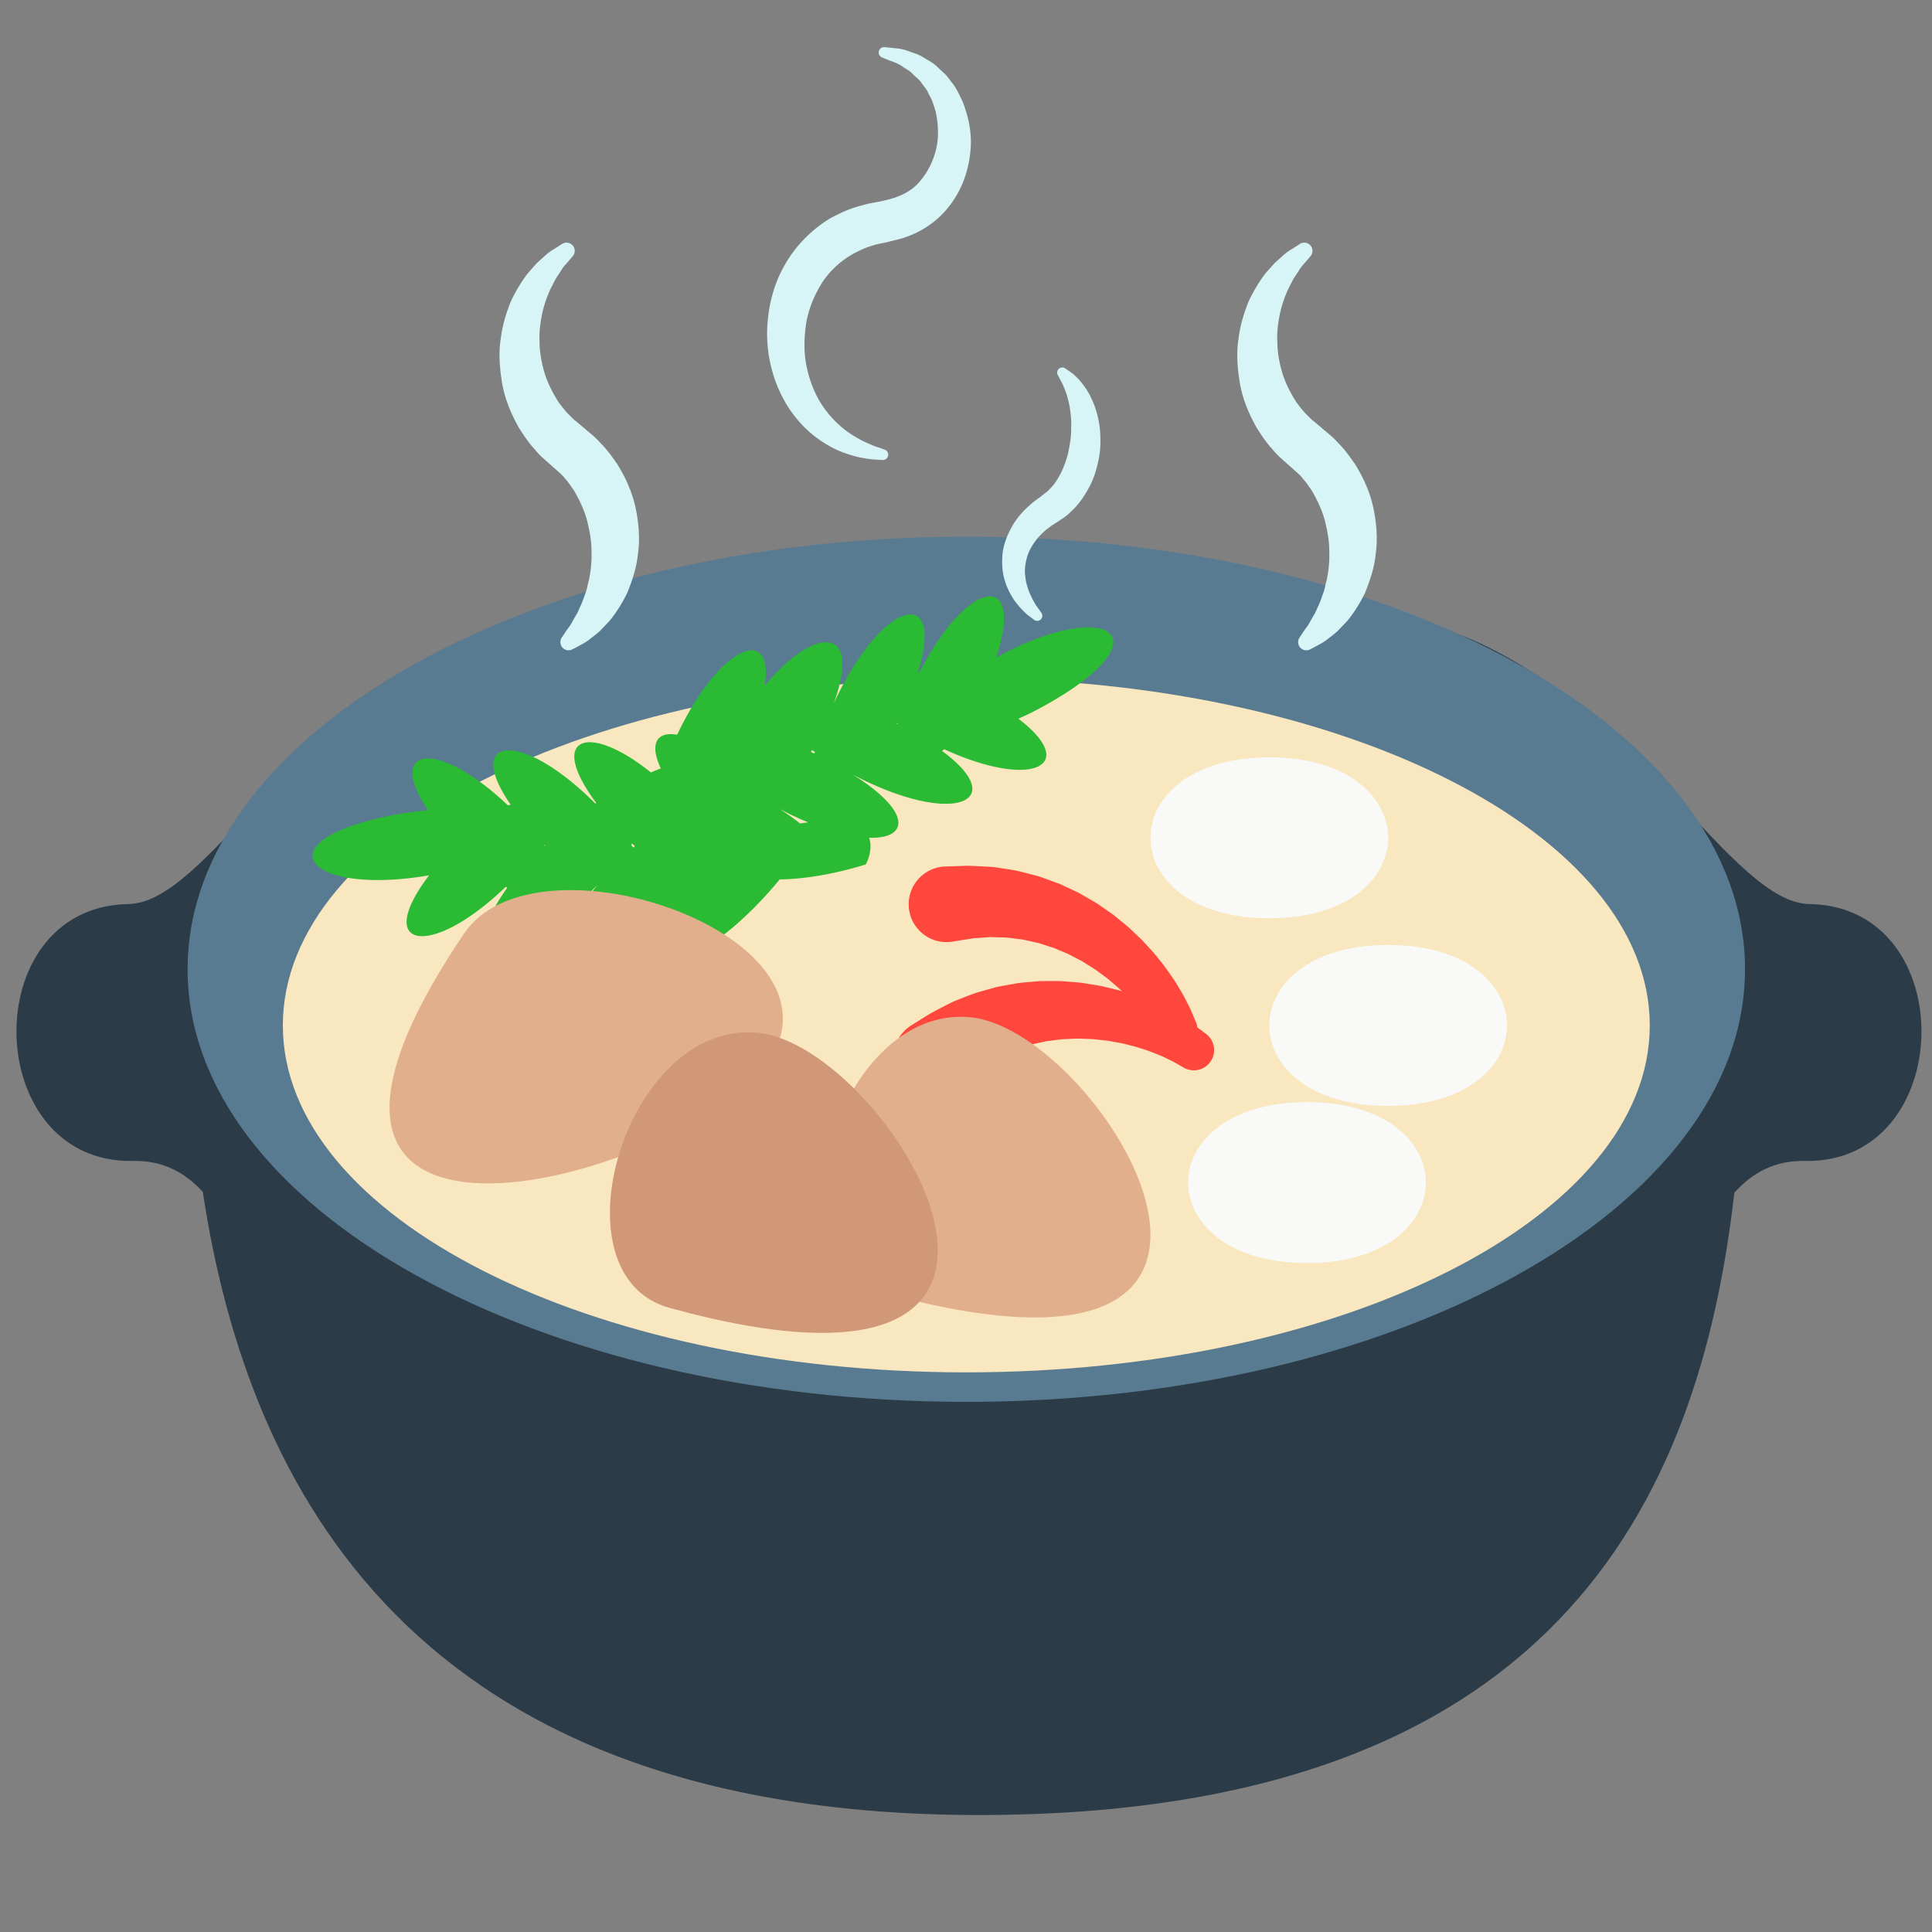 <?xml version="1.0" encoding="utf-8"?><!-- Uploaded to: SVG Repo, www.svgrepo.com, Generator: SVG Repo Mixer Tools -->
<svg width="800px" height="800px" viewBox="0 0 512 512" xmlns="http://www.w3.org/2000/svg" xmlns:xlink="http://www.w3.org/1999/xlink" aria-hidden="true" role="img" class="iconify iconify--fxemoji" preserveAspectRatio="xMidYMid meet"><rect x="0" y="0" width="512" height="512" fill="#808080" stroke="none"/><path fill="#2B3B47" d="M478.251 307.661c-7.935-.173-13.957 3.19-18.637 8.436C450.252 398.14 411.545 481 259.499 481C109.661 481 65.62 394.48 53.748 315.873c-4.652-5.117-10.612-8.383-18.432-8.212c-40.275.88-41.762-67.195-1.487-68.075c20.862 0 44.929-52.357 92.864-71.393l-22.105 84.631l-6.175 4.042h316.743l-6.175-4.042l-22.105-84.631c47.935 19.036 72.002 71.393 92.864 71.393c40.273.879 38.786 68.954-1.489 68.075z"></path><path fill="#597B91" d="M462.446 256.865c0 63.313-92.393 114.639-206.366 114.639S49.715 320.178 49.715 256.865s92.393-114.639 206.366-114.639s206.365 51.326 206.365 114.639z"></path><path fill="#F9E7C0" d="M437.204 271.745c0 50.78-81.092 91.946-181.123 91.946S74.957 322.526 74.957 271.745s81.092-91.946 181.123-91.946s181.124 41.166 181.124 91.946z"></path><path fill="#2ABA34" d="M263.988 174.248c7.694-23.254-7.551-20.958-20.198 3.705a18.908 18.908 0 0 0-.485-.061c7.171-23.129-9.621-19.125-22.351 8.522c7.644-21.068-5.303-20.509-18.356-4.583c2.765-16.364-11.652-11.24-23.151 12.879c-5.273-.923-7.484 2.209-4.319 8.938a60.67 60.67 0 0 0-2.642 1.054c-16.687-13.402-27.58-9.484-14.473 8.089l-.238.165c-19.602-19.687-35.078-17.99-22.464.257c-.228.069-.46.147-.698.233c-18.554-17.695-32.673-15.849-21.198 1.284c-3.157.23-6.891.772-11.315 1.714c-32.527 6.922-20.605 21.051 11.611 15.529c-14.832 19.492.331 22.274 20.306 3.059c.148.075.294.146.439.216c-14.297 19.544 2.885 21.213 23.907-.797c-14.074 17.441-1.648 21.119 15.871 10.298c-8.81 16.192 11.042 14.203 32.393-11.693c6.138-.078 13.903-1.226 22.825-3.972c0 0 2.089-3.822.849-7.071c10.459.333 11.609-6.721-4.205-16.684c26.408 13.881 41.983 7.255 23.56-6.319c.193-.14.388-.289.584-.447c23.296 10.706 36.05 4.373 19.631-8.102c2.911-1.244 6.266-2.969 10.144-5.297c28.513-17.117 12.647-26.606-16.027-10.916zm-119.913 49.586l.056-.072l.248.253l-.091.088l-.213-.269zm23.192.061c.085-.114.171-.223.256-.338l-.002-.014c.248.241.492.471.735.7c-.146.124-.292.249-.438.376a85.74 85.74 0 0 0-.551-.724zm47.939-25.112c.253.171.504.338.756.505c-.044.135-.089.267-.132.402l.006.013c-.313-.147-.618-.285-.923-.423c.098-.164.196-.329.293-.497zm22.421-7.157l.289.184l-.03.086c-.107-.055-.21-.105-.317-.158l.058-.112zm-25.586 26.609c-1.544-1.239-3.389-2.543-5.544-3.901a90.996 90.996 0 0 0 7.649 3.594c-.674.087-1.379.191-2.105.307z"></path><path fill="#F9F9F7" d="M336.375 200.704c42 0 42 42.645 0 42.645s-42-42.645 0-42.645zm31.5 92.364c42 0 42-42.645 0-42.645s-42 42.645 0 42.645zm-21.5 41.65c42 0 42-42.645 0-42.645s-42 42.645 0 42.645z"></path><path fill="#FF473E" d="M320.68 281.5a5.372 5.372 0 0 1-6.947 1.451l-.433-.246l-2.442-1.385c-.799-.413-1.811-.868-2.936-1.418c-1.177-.476-2.493-1.037-3.969-1.55c-1.496-.476-3.088-1.037-4.844-1.422c-1.719-.494-3.596-.754-5.496-1.115l-2.929-.321c-.983-.14-1.987-.159-2.993-.185l-1.511-.051l-.757-.027l-.758.038l-3.026.135c-1.004.077-1.996.25-2.983.362l-1.474.186l-1.438.321c-.951.219-1.899.394-2.819.627l-2.67.85c-.436.141-.872.262-1.295.411l-1.226.528l-2.362.996c-1.494.738-2.849 1.546-4.126 2.205c-1.114.751-2.065 1.436-2.949 2.007l-.637.417l-.739.603l-1.302 1.062l-2.471 2.016c-4.288 3.498-10.6 2.858-14.098-1.43c-3.498-4.288-2.858-10.6 1.43-14.098c.311-.254.634-.486.965-.697l.058-.035l2.702-1.693a1264.415 1264.415 0 0 0 2.232-1.398l1.134-.607c1.567-.823 3.349-1.774 5.275-2.693c1.901-.734 3.929-1.588 6.122-2.329l3.434-.969l1.771-.488c.604-.132 1.222-.233 1.839-.35l3.76-.673c1.277-.16 2.576-.249 3.877-.37l1.957-.165l1.97-.011c1.314.01 2.632-.031 3.94.034l3.905.316l.969.082l.957.149l1.9.302c1.261.197 2.508.391 3.714.709c1.211.29 2.407.559 3.571.863c.27.085.535.166.802.249c-1.159-1.145-2.493-2.211-3.812-3.354l-2.372-1.749c-.779-.615-1.638-1.135-2.495-1.664l-1.281-.804l-.641-.403l-.674-.348l-2.685-1.403c-.906-.438-1.851-.787-2.761-1.186l-1.368-.58l-1.404-.445c-.932-.289-1.84-.614-2.752-.874l-2.736-.606c-.447-.097-.886-.212-1.326-.296l-1.326-.159l-2.543-.325c-1.663-.112-3.241-.095-4.675-.166c-1.341.09-2.507.204-3.558.254l-.761.04l-.942.15l-1.659.264l-3.149.501c-5.465.87-10.601-2.854-11.471-8.319c-.87-5.465 2.854-10.601 8.319-11.471c.397-.063.792-.102 1.184-.118l.068-.001l3.186-.106l1.679-.056l.953-.032l1.286.045c1.769.076 3.787.149 5.914.322c2.013.321 4.195.601 6.463 1.062l3.456.888l1.777.468c.589.189 1.173.412 1.766.621l3.589 1.308c1.184.503 2.353 1.079 3.538 1.628l1.775.841l1.709.98c1.131.669 2.291 1.295 3.39 2.009l3.218 2.235l.796.558l.753.609l1.491 1.216c.991.804 1.972 1.598 2.855 2.479c.901.859 1.801 1.693 2.654 2.54c1.624 1.782 3.236 3.447 4.561 5.206c1.408 1.681 2.564 3.414 3.651 4.983c1.056 1.596 1.931 3.128 2.714 4.469c.714 1.401 1.352 2.599 1.831 3.621l1.394 3.286c.2.472.323.957.383 1.442l2.304 1.727a5.37 5.37 0 0 1 1.08 7.52z"></path><path fill="#E2AF8D" d="M233.776 342.505c-31.657-8.718-11.5-76.618 23.59-72.893s97.201 106.158-23.59 72.893zM205.635 277.9c14.777-32.045-64.199-57.756-82.605-30.564c-70.229 103.753 67.829 62.609 82.605 30.564z"></path><path fill="#D19878" d="M177.42 346.598c-31.657-8.718-11.5-76.618 23.59-72.893c35.091 3.725 97.201 106.158-23.59 72.893z"></path><path fill="#D7F4F7" d="M234.442 12.492l1.718.173c1.137.188 2.681.083 5.002 1.036c1.12.41 2.489.777 3.638 1.569c1.195.747 2.641 1.431 3.787 2.639l1.9 1.763c.645.62 1.119 1.401 1.708 2.141c1.245 1.463 2.025 3.278 2.933 5.158c1.481 3.834 2.559 8.36 2.036 13.19c-.465 4.781-2.074 9.934-5.502 14.325c-3.307 4.462-8.59 7.811-14.15 9.086l-2.098.516c-.257.1-1.064.232-1.57.348l-1.734.358l-1.275.414c-1.674.471-3.555 1.401-5.182 2.309c-3.27 1.957-6.125 4.627-8.11 7.923c-1.963 3.282-3.443 6.94-3.962 10.723c-.555 3.756-.534 7.54.186 11.006c.722 3.459 1.94 6.631 3.539 9.303a27.836 27.836 0 0 0 5.52 6.539c1.96 1.726 4.001 2.862 5.705 3.794c1.76.803 3.191 1.464 4.219 1.754l1.561.552l.139.049a1.416 1.416 0 0 1-.554 2.747l-1.794-.105c-1.18-.048-2.906-.271-5.095-.773c-2.145-.609-4.85-1.376-7.607-3.06c-2.782-1.602-5.747-3.893-8.288-7.044c-5.164-6.185-8.644-15.737-7.652-25.966c.456-5.084 1.897-10.381 4.742-15.143c2.761-4.789 6.917-8.969 11.773-11.938c2.545-1.365 4.978-2.515 7.882-3.302l2.133-.581l1.741-.322c.647-.128 1.008-.167 1.888-.369l1.321-.32c3.508-.789 6.694-2.315 8.864-4.96c2.195-2.562 3.705-5.741 4.388-9.03c.689-3.312.368-6.595-.249-9.525c-.461-1.416-.834-2.841-1.544-4.014c-.327-.598-.549-1.273-.937-1.793l-1.15-1.528c-.66-1.104-1.681-1.711-2.44-2.523c-.773-.865-1.629-1.238-2.372-1.748c-1.361-1.071-3.126-1.577-4.131-1.988l-1.604-.638a1.427 1.427 0 0 1-.798-1.854a1.434 1.434 0 0 1 1.475-.891zm-82.477 52.819a2.176 2.176 0 0 0-3.003-.666l-1.149.732c-.755.564-1.834.973-3.259 2.293l-2.32 2.088l-2.361 2.667c-1.553 2.024-3.098 4.489-4.462 7.392c-1.196 2.949-2.278 6.299-2.712 9.991c-.597 3.686-.302 7.665.364 11.721c.695 4.079 2.336 8.12 4.523 11.944c1.199 1.85 2.403 3.736 3.933 5.388c.725.859 1.451 1.723 2.308 2.456l2.225 1.983c1.287 1.194 3.127 2.63 3.664 3.51c.843.858 1.663 2.135 2.493 3.335c1.434 2.533 2.673 5.14 3.396 7.874c.663 2.724 1.183 5.46 1.149 8.106c.096 2.648-.185 5.178-.657 7.507c-.343 1.119-.489 2.294-.857 3.326c-.388 1.019-.703 2.039-1.094 2.958l-1.172 2.589c-.449.75-.867 1.455-1.229 2.122c-.693 1.366-1.525 2.222-1.955 2.962l-.728 1.087l-.189.281a2.171 2.171 0 0 0 2.807 3.134s.454-.237 1.305-.678c.818-.491 2.193-1.055 3.582-2.239c.728-.557 1.554-1.176 2.389-1.924l2.515-2.636c1.665-2.012 3.311-4.508 4.744-7.471c1.223-3.016 2.45-6.438 2.831-10.234c.565-3.777.285-7.868-.532-11.986c-.844-4.131-2.603-8.217-4.97-11.988c-1.287-1.819-2.528-3.644-4.329-5.442c-1.815-2.04-3.044-2.814-4.523-4.14l-2.015-1.7c-.62-.429-1.123-.976-1.639-1.512c-1.113-1.003-1.971-2.22-2.889-3.388c-1.614-2.481-2.972-5.134-3.843-7.92c-.814-2.785-1.321-5.632-1.317-8.369c-.149-2.754.277-5.355.775-7.75c.572-2.38 1.351-4.524 2.232-6.364l1.327-2.557l1.298-1.958c.658-1.229 1.784-2.239 2.278-2.907l.884-1.035a2.176 2.176 0 0 0 .182-2.582zm195.515 0a2.176 2.176 0 0 0-3.003-.666l-1.149.732c-.755.564-1.834.973-3.259 2.293l-2.32 2.088l-2.361 2.667c-1.553 2.024-3.098 4.489-4.462 7.392c-1.196 2.949-2.278 6.299-2.712 9.991c-.597 3.686-.302 7.665.364 11.721c.695 4.079 2.336 8.12 4.523 11.944c1.199 1.85 2.403 3.736 3.933 5.388c.725.859 1.451 1.723 2.308 2.456l2.225 1.983c1.287 1.194 3.127 2.63 3.664 3.51c.843.858 1.663 2.135 2.493 3.335c1.434 2.533 2.673 5.14 3.396 7.874c.663 2.724 1.183 5.46 1.149 8.106c.096 2.648-.185 5.178-.657 7.507c-.343 1.119-.489 2.294-.857 3.326c-.388 1.019-.703 2.039-1.094 2.958l-1.172 2.589c-.449.75-.867 1.455-1.229 2.122c-.693 1.366-1.525 2.222-1.955 2.962l-.728 1.087l-.189.281a2.171 2.171 0 0 0 2.807 3.134s.454-.237 1.305-.678c.818-.491 2.193-1.055 3.582-2.239c.728-.557 1.554-1.176 2.389-1.924l2.515-2.636c1.665-2.012 3.311-4.508 4.744-7.471c1.223-3.016 2.45-6.438 2.831-10.234c.565-3.777.285-7.868-.532-11.986c-.844-4.131-2.603-8.217-4.97-11.988c-1.287-1.819-2.528-3.644-4.329-5.442c-1.815-2.04-3.044-2.814-4.523-4.14l-2.015-1.7c-.62-.429-1.123-.976-1.639-1.512c-1.113-1.003-1.971-2.22-2.889-3.388c-1.614-2.481-2.972-5.134-3.843-7.92c-.814-2.785-1.321-5.632-1.317-8.369c-.149-2.754.277-5.355.775-7.75c.572-2.38 1.351-4.524 2.232-6.364l1.327-2.557l1.298-1.958c.658-1.229 1.784-2.239 2.278-2.907l.884-1.035a2.178 2.178 0 0 0 .182-2.582zm-71.82 98.975a1.36 1.36 0 0 0 .312-1.897l-.496-.691c-.284-.443-.896-1.132-1.278-1.931c-.489-.753-.967-1.77-1.479-2.94c-.429-1.186-.87-2.516-.985-3.98c-.241-1.44-.082-3.001.271-4.54c.351-1.547 1.067-3.085 2.077-4.51a17.383 17.383 0 0 1 3.838-3.92c.373-.299.752-.594 1.186-.84l1.503-.964c1.003-.718 1.825-1.108 3.08-2.367c2.399-2.182 3.783-4.396 5.098-6.853c1.272-2.416 1.953-4.984 2.434-7.454c.485-2.479.47-4.925.308-7.202c-.186-2.284-.697-4.404-1.338-6.294a22.929 22.929 0 0 0-2.39-4.889c-.91-1.352-1.806-2.436-2.68-3.216c-.761-.852-1.614-1.296-2.088-1.66l-.765-.521a1.348 1.348 0 0 0-1.953 1.744l.116.22l.377.715c.202.498.664 1.057.981 1.961c.37.858.804 1.871 1.113 3.11c.338 1.214.657 2.591.791 4.128c.245 1.507.204 3.186.167 4.919c-.037 1.746-.379 3.553-.74 5.382c-.406 1.825-1.063 3.628-1.856 5.339c-.781 1.625-1.966 3.424-3.033 4.412c-.317.498-1.537 1.314-2.378 2.016l-.044.034c-.06.042.456-.306.225-.15l-.026.019l-.103.074l-.204.148l-.409.297l-.81.596c-.549.377-1.059.823-1.558 1.279c-2.039 1.74-3.801 3.856-5.028 6.208c-1.236 2.326-2.112 4.825-2.261 7.282c-.159 2.432.045 4.753.712 6.716c.604 1.985 1.538 3.597 2.392 4.953c.958 1.281 1.855 2.335 2.713 3.135c.825.864 1.471 1.21 1.913 1.589l.676.516a1.36 1.36 0 0 0 1.619.027z"></path></svg>